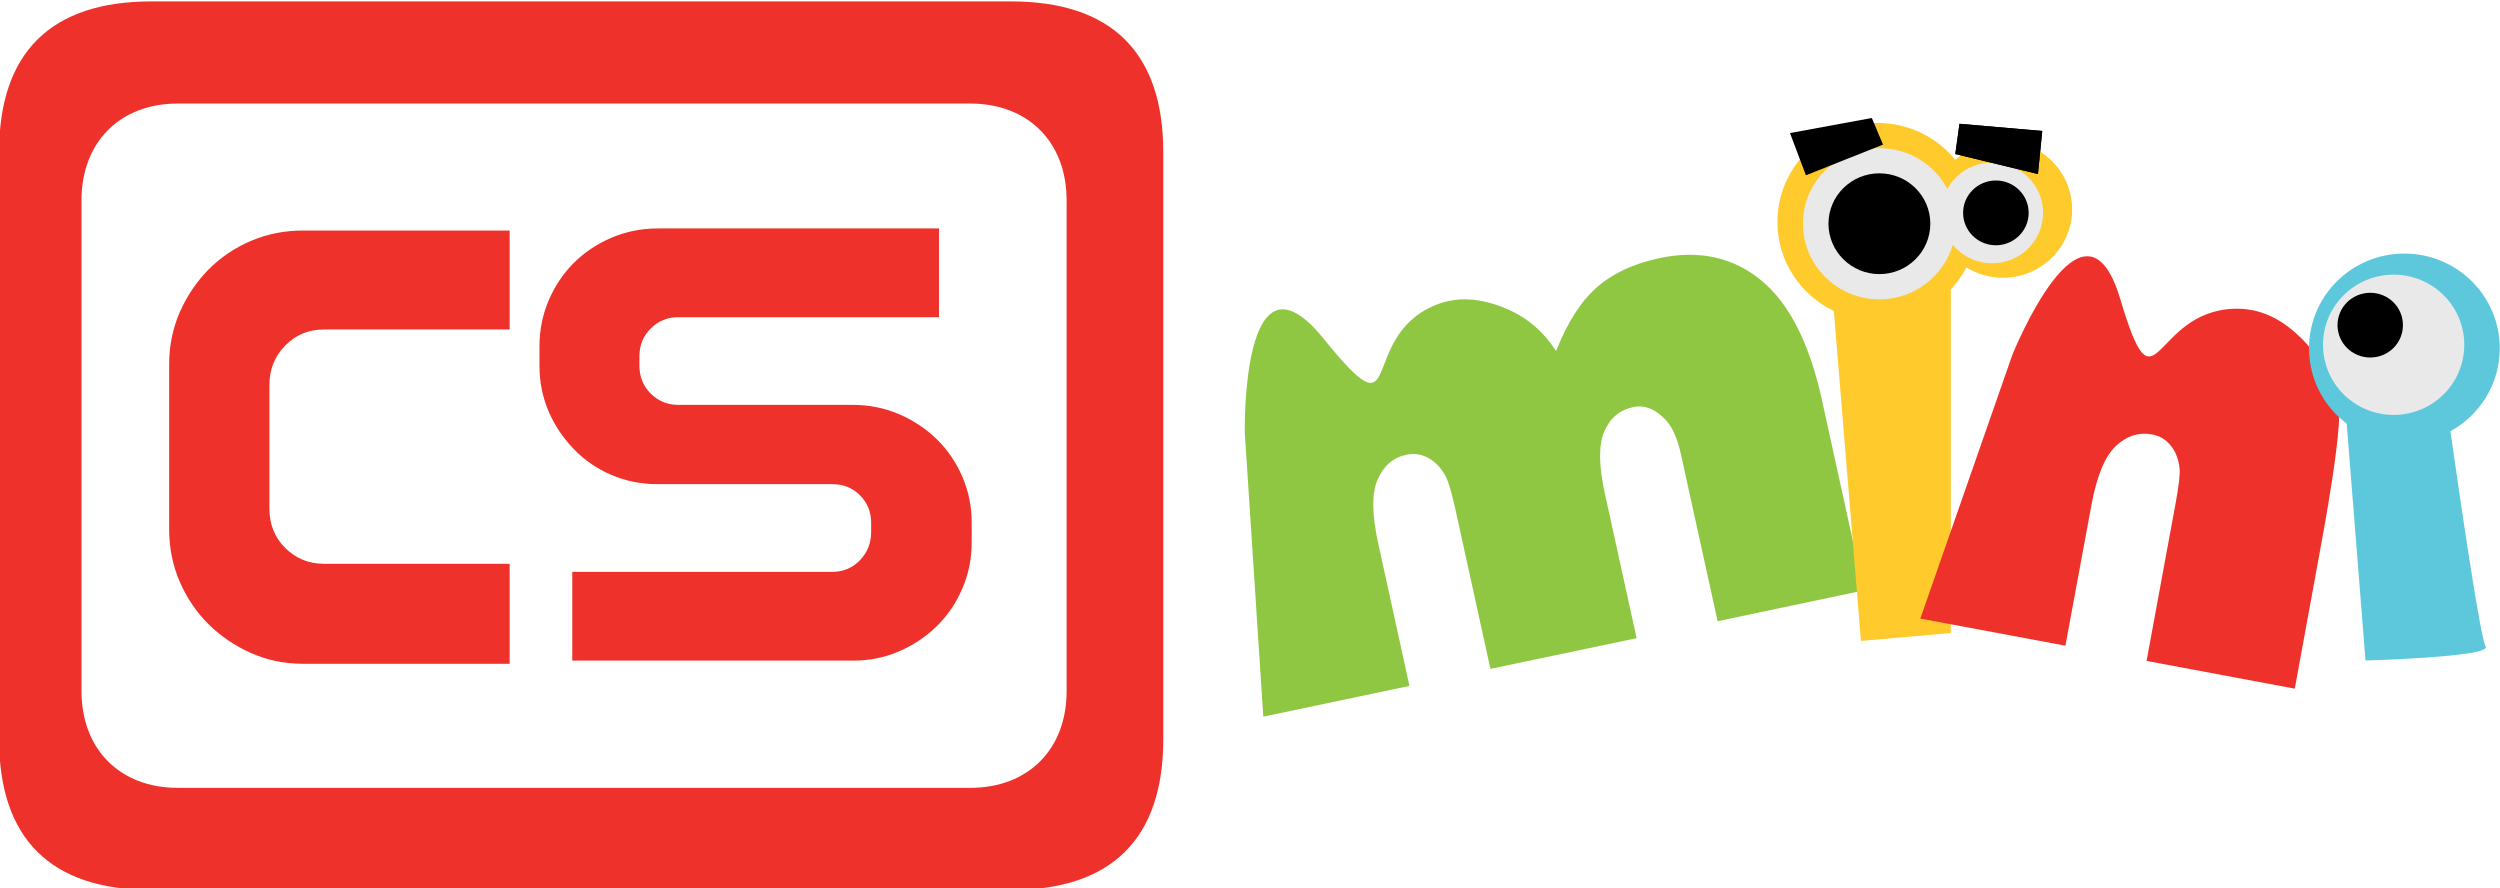 <svg width="200mm" height="71.071mm" version="1.1" viewBox="0 0 200 71.071" xmlns="http://www.w3.org/2000/svg">
 <g transform="translate(240.82 -375.99)">
  <g transform="matrix(1.333 0 0 1.333 80.121 -148.74)" stroke-width=".265">
   <path d="m-222.56 407.48c-1.121 0-2.167 0.206-3.15 0.626-0.979 0.416-1.83 0.994-2.561 1.736-0.72 0.739-1.294 1.594-1.714 2.557-0.416 0.967-0.63 2.006-0.63 3.12v9.877c0 1.132 0.214 2.186 0.637 3.165 0.427 0.979 1.001 1.826 1.721 2.542 0.724 0.716 1.571 1.294 2.542 1.729 0.971 0.431 2.021 0.652 3.154 0.652h12.382v-6.003h-11.144c-0.915 0-1.687-0.319-2.325-0.949-0.634-0.63-0.949-1.421-0.949-2.362v-7.421c0-0.926 0.311-1.714 0.945-2.362 0.634-0.645 1.406-0.967 2.329-0.967h11.144v-5.94h-12.382zm21.265-0.124c-0.986 0-1.916 0.191-2.786 0.562-0.87 0.375-1.624 0.881-2.257 1.515-0.63 0.634-1.132 1.384-1.5 2.242-0.364 0.859-0.551 1.774-0.551 2.737v1.189c0 0.986 0.187 1.897 0.555 2.752 0.367 0.847 0.874 1.597 1.515 2.254 0.634 0.66 1.387 1.174 2.246 1.541 0.862 0.371 1.789 0.555 2.779 0.555h10.477c0.671 0 1.222 0.225 1.669 0.675 0.442 0.45 0.664 0.994 0.664 1.627v0.577c0 0.656-0.225 1.215-0.671 1.687-0.45 0.465-1.005 0.697-1.661 0.697h-15.606v5.328h16.844c0.982 0 1.909-0.184 2.764-0.555 0.862-0.371 1.616-0.874 2.272-1.515 0.656-0.645 1.17-1.402 1.537-2.272 0.371-0.866 0.555-1.789 0.555-2.76v-1.189c0-0.952-0.184-1.864-0.551-2.726-0.367-0.859-0.877-1.612-1.526-2.254-0.652-0.641-1.414-1.144-2.28-1.519-0.866-0.371-1.792-0.559-2.771-0.559h-10.477c-0.645 0-1.196-0.225-1.654-0.675-0.454-0.454-0.682-1.009-0.682-1.672v-0.577c0-0.66 0.229-1.215 0.682-1.665 0.45-0.45 1.005-0.675 1.654-0.675h15.644v-5.328h-16.881zm-39.526-4.567v35.213c0 5.985 3.101 9.056 9.146 9.056h51.578c6.045 0 9.146-3.071 9.146-9.056v-35.213c0-5.988-3.101-9.059-9.146-9.059h-51.578c-6.045 0-9.146 3.071-9.146 9.059m4.946 2.876c0-3.487 2.306-5.805 5.779-5.805h47.561c3.476 0 5.782 2.317 5.782 5.805v29.459c0 3.491-2.306 5.805-5.782 5.805h-47.561c-3.472 0-5.779-2.314-5.779-5.805z" fill="#ee322b"/>
   <path d="m-166.06 419.57s-0.21-11.707 4.736-5.591c4.95 6.116 1.969-0.015 6.652-2.002 1.635-0.69 3.206-0.285 4.398 0.232 1.196 0.525 2.16 1.357 2.895 2.505 0.679-1.714 1.496-2.992 2.452-3.829 0.956-0.84 2.216-1.425 3.791-1.755 2.344-0.491 4.365-0.049 6.052 1.327 1.691 1.376 2.914 3.78 3.663 7.203l2.509 11.418-8.771 1.849-2.205-10.031c-0.217-0.994-0.547-1.695-0.975-2.115-0.6-0.607-1.226-0.847-1.879-0.705-0.814 0.169-1.395 0.656-1.74 1.462-0.349 0.802-0.337 2.036 0.026 3.697l1.912 8.711-8.774 1.841-2.092-9.528c-0.229-1.024-0.424-1.699-0.589-2.017-0.259-0.487-0.6-0.855-1.02-1.095-0.42-0.24-0.866-0.311-1.335-0.21-0.795 0.165-1.372 0.66-1.732 1.485-0.36 0.821-0.349 2.104 0.037 3.851l1.871 8.538-8.771 1.845-1.114-17.088z" fill="#8fc742"/>
   <path d="m-129.08 432.11 5.392-0.472v-20.627c0.367-0.394 0.686-0.836 0.937-1.316 0.637 0.394 1.387 0.622 2.194 0.622 2.291 0 4.151-1.837 4.151-4.106 0-2.265-1.86-4.106-4.151-4.106-1.106 0-2.115 0.431-2.861 1.132-1.099-1.346-2.782-2.212-4.669-2.212-3.319 0-6.007 2.659-6.007 5.943 0 2.351 1.38 4.38 3.386 5.343l1.627 19.799z" fill="#ffca2c"/>
   <path d="m-132.56 407.07c0 2.505 2.055 4.541 4.586 4.541 2.085 0 3.847-1.384 4.406-3.27 0.559 0.675 1.41 1.106 2.366 1.106 1.684 0 3.052-1.357 3.052-3.026 0-1.669-1.369-3.022-3.052-3.022-1.166 0-2.179 0.645-2.696 1.59-0.761-1.459-2.299-2.452-4.076-2.452-2.531 0-4.586 2.029-4.586 4.533" fill="#e9e9ea"/>
   <path d="m-131.03 407.07c0-1.669 1.369-3.022 3.056-3.022 1.691 0 3.056 1.354 3.056 3.022 0 1.669-1.365 3.026-3.056 3.026-1.687 0-3.056-1.357-3.056-3.026"/>
   <path d="m-122.95 406.42c0-1.072 0.881-1.942 1.965-1.942 1.087 0 1.969 0.87 1.969 1.942 0 1.076-0.881 1.946-1.969 1.946-1.084 0-1.965-0.87-1.965-1.946"/>
   <path d="m-133.34 401.63 0.956 2.535 4.627-1.841-0.671-1.597-4.912 0.904z"/>
   <path d="m-123.42 402.89 4.961 1.2 0.259-2.584-4.968-0.431-0.251 1.815z"/>
   <path d="m-119.99 414.93s4.286-10.649 6.468-3.345c2.201 7.353 1.819 0.694 6.911 0.589 1.781-0.041 3.086 0.9 4.001 1.815s1.492 2.032 1.736 3.352c1.305-1.32-0.27 7.245-0.574 8.909l-1.597 8.726-8.895-1.665 1.747-9.483c0.187-1.02 0.266-1.702 0.236-2.051-0.056-0.547-0.225-1.005-0.521-1.376-0.292-0.375-0.679-0.604-1.151-0.686-0.795-0.142-1.519 0.094-2.164 0.709-0.649 0.619-1.132 1.789-1.451 3.51l-1.567 8.463-8.707-1.627 5.527-15.839z" fill="#ee322b"/>
   <path d="m-102.19 414.55c0 1.849 0.885 3.483 2.261 4.522l1.129 14.215s7.631-0.214 7.211-0.844c-0.304-0.454-1.47-8.392-2.115-12.918 1.766-0.967 2.962-2.835 2.962-4.976 0-3.142-2.565-5.685-5.726-5.685-3.161 0-5.722 2.542-5.722 5.685" fill="#5dc8db"/>
   <path d="m-101.35 414.34c0-2.329 1.897-4.211 4.241-4.211 2.34 0 4.237 1.882 4.237 4.211 0 2.325-1.897 4.207-4.237 4.207-2.344 0-4.241-1.882-4.241-4.207" fill="#e9e9ea"/>
   <path d="m-100.48 413.16c0-1.076 0.881-1.942 1.965-1.942 1.087 0 1.961 0.866 1.961 1.942s-0.874 1.942-1.961 1.942c-1.084 0-1.965-0.866-1.965-1.942"/>
   <path d="m-123.42 402.89 4.961 1.2 0.259-2.584-4.968-0.431-0.251 1.815z"/>
  </g>
 </g>
</svg>
